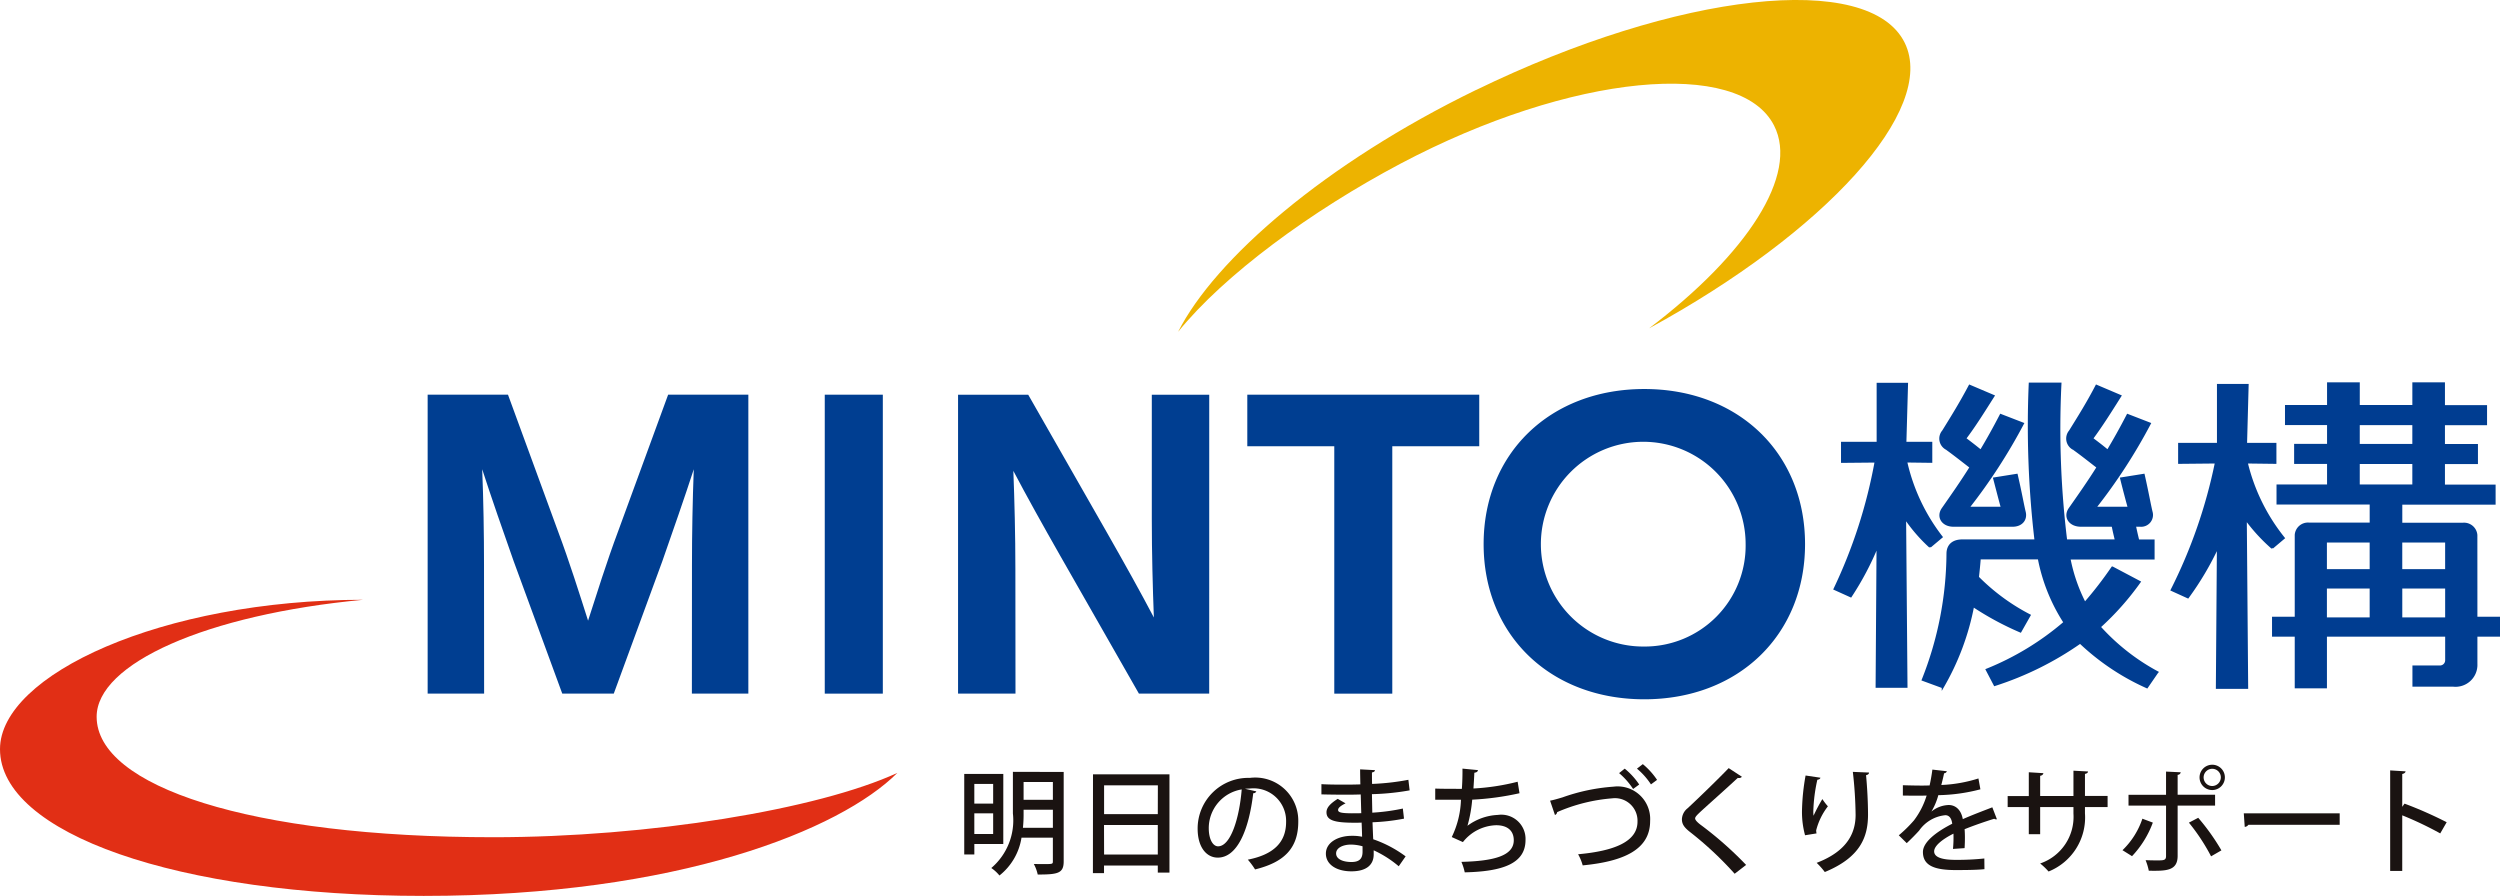<svg xmlns="http://www.w3.org/2000/svg" width="138.168" height="49.513" viewBox="0 0 138.168 49.513">
  <g id="グループ_8795" data-name="グループ 8795" transform="translate(-4067.786 207.161)">
    <path id="パス_165" data-name="パス 165" d="M334.643,90.739c-8.355,4.064-14.437,9.357-16.471,13.37,2.561-3.16,7.366-6.686,12.294-9.295,9.459-5,18.742-5.833,20.642-2.108,1.389,2.721-1.5,7.117-6.907,11.211,9.72-5.293,15.929-12.086,14.133-15.774-1.949-4-12.548-2.822-23.691,2.6" transform="translate(3814.724 -292.931)" fill="#edb300"/>
    <path id="パス_166" data-name="パス 166" d="M336.217,97.44c-5.2,0-8.88,3.55-8.88,8.572s3.679,8.576,8.88,8.576,8.884-3.552,8.884-8.576-3.679-8.572-8.884-8.572m0,14.232a5.658,5.658,0,1,1,5.6-5.66,5.575,5.575,0,0,1-5.6,5.66" transform="translate(3822.445 -283.101)" fill="#003e91"/>
    <path id="パス_167" data-name="パス 167" d="M320.248,97.61v2.85h4.807v13.673h3.206V100.46h4.806V97.61Z" transform="translate(3816.473 -282.958)" fill="#003e91"/>
    <rect id="長方形_62" data-name="長方形 62" width="3.209" height="16.522" transform="translate(4113.368 -185.348)" fill="#003e91"/>
    <path id="パス_168" data-name="パス 168" d="M325.451,114.131h-3.884l-4.359-7.637c-.967-1.7-1.837-3.259-2.581-4.674.063,1.623.112,3.576.112,5.422l.006,6.889h-3.174V97.611h3.878l4.361,7.637c.964,1.695,1.84,3.259,2.583,4.676-.063-1.625-.114-3.578-.114-5.424l0-6.889h3.174Z" transform="translate(3809.164 -282.957)" fill="#003e91"/>
    <path id="パス_169" data-name="パス 169" d="M308.951,97.61l-2.756,7.528c-.637,1.7-1.2,3.51-1.669,4.961-.464-1.452-1.033-3.265-1.669-4.961L300.1,97.61H295.66v16.522h3.121l-.006-7.11c0-1.719-.031-3.578-.1-5.291.477,1.483,1.2,3.556,1.737,5.076l2.688,7.325h2.846l2.686-7.325c.531-1.52,1.256-3.593,1.736-5.076-.066,1.713-.1,3.572-.1,5.291l-.005,7.11h3.121V97.61Z" transform="translate(3795.761 -282.958)" fill="#003e91"/>
    <path id="パス_170" data-name="パス 170" d="M332.427,113.329c-4.405,2.028-13.733,3.556-22.338,3.556-13.449,0-21.917-2.815-21.917-6.658,0-2.933,6.047-5.649,14.733-6.465-11.144,0-20.074,4.156-20.074,8.256,0,4.643,9.755,8.11,23.418,8.11,14.088,0,23.04-3.663,26.178-6.8" transform="translate(3784.955 -277.775)" fill="#e12f15"/>
    <path id="パス_171" data-name="パス 171" d="M362.257,105.656a.685.685,0,0,0-.73-.628h-3.419v-1.107h5.157v-1h-2.8v-1.242h1.824v-1h-1.824V99.529h2.327v-1h-2.327V97.268h-1.693v1.256h-3.014V97.268h-1.7v1.256h-2.325v1h2.325v1.148h-1.82v1h1.82v1.242l-2.793,0v1h5.149v1.107H353a.679.679,0,0,0-.728.628v4.576h-1.255v.991h1.255v2.856h1.671v-2.856h6.643v1.343a.344.344,0,0,1-.37.359h-1.439v1.063h2.2a1.156,1.156,0,0,0,1.282-1.2v-1.564h1.251v-.991h-1.251Zm-6.5-6.128h3.014v1.148h-3.014Zm0,2.146h3.014v1.242h-3.014Zm4.827,5.919h-2.478v-1.579h2.478Zm-4.171,0h-2.472v-1.579h2.472Zm-2.472.964h2.472v1.706h-2.472Zm4.166,1.706v-1.706h2.478v1.706Z" transform="translate(3842.392 -283.246)" fill="#003d91" stroke="#003d91" stroke-width="0.109"/>
    <path id="パス_172" data-name="パス 172" d="M343.143,106.29l.643-.54a10.571,10.571,0,0,1-1.962-4.171l1.389.018v-1.052h-1.432l.092-3.263h-1.627v3.263h-1.969V101.6l1.859-.018a27.914,27.914,0,0,1-2.273,7.043l.9.407a16.458,16.458,0,0,0,1.478-2.8l-.052,7.8h1.654l-.077-9.326a8.878,8.878,0,0,0,1.376,1.59" transform="translate(3831.311 -283.233)" fill="#003d91" stroke="#003d91" stroke-width="0.109"/>
    <path id="パス_173" data-name="パス 173" d="M341.4,100.844c.488.356.8.606,1.31,1-.5.8-1.006,1.52-1.542,2.288-.313.446-.018.947.6.947h3.265c.494,0,.777-.339.669-.766-.094-.385-.215-1.083-.44-2.051l-1.251.2c.142.547.35,1.35.429,1.621h-1.85a30.789,30.789,0,0,0,3.018-4.652l-1.233-.477c-.383.741-.744,1.384-1.1,1.977-.308-.251-.564-.448-.862-.672.542-.719,1.01-1.474,1.57-2.356l-1.326-.564c-.5.947-.94,1.654-1.47,2.511a.638.638,0,0,0,.216.991" transform="translate(3833.984 -283.183)" fill="#003d91" stroke="#003d91" stroke-width="0.109"/>
    <path id="パス_174" data-name="パス 174" d="M345.21,100.844c.492.356.8.606,1.312,1-.5.8-1.008,1.52-1.546,2.288-.313.446-.013.947.63.947h3.268a.6.6,0,0,0,.632-.766c-.094-.385-.216-1.083-.435-2.051l-1.251.2c.134.547.346,1.35.426,1.621h-1.855a30.354,30.354,0,0,0,3.021-4.652l-1.231-.477c-.383.741-.744,1.384-1.1,1.977-.3-.251-.562-.448-.859-.672.532-.719,1.006-1.474,1.562-2.356l-1.326-.564c-.492.947-.936,1.654-1.468,2.511a.642.642,0,0,0,.217.991" transform="translate(3837.192 -283.183)" fill="#003d91" stroke="#003d91" stroke-width="0.109"/>
    <path id="パス_175" data-name="パス 175" d="M350.991,105.042c.041.284.134.645.193.9h-2.747a50.808,50.808,0,0,1-.315-8.668h-1.7a54.382,54.382,0,0,0,.319,8.668H342.7c-.52,0-.816.26-.824.724a19.163,19.163,0,0,1-1.369,6.984l1.107.407a14.22,14.22,0,0,0,1.682-4.488,16.311,16.311,0,0,0,2.614,1.411l.51-.9a11.4,11.4,0,0,1-2.859-2.1c.039-.354.076-.7.1-1.041h3.261a9.967,9.967,0,0,0,1.42,3.537,15.42,15.42,0,0,1-4.3,2.612l.444.849a17.571,17.571,0,0,0,4.724-2.342,13.17,13.17,0,0,0,3.692,2.467l.575-.836a11.848,11.848,0,0,1-3.185-2.5,15.328,15.328,0,0,0,2.209-2.489l-1.513-.8a20.8,20.8,0,0,1-1.52,1.968,9.258,9.258,0,0,1-.849-2.461h4.65v-1h-.848c-.063-.26-.144-.6-.2-.9" transform="translate(3833.541 -283.237)" fill="#003d91" stroke="#003d91" stroke-width="0.109"/>
    <path id="パス_176" data-name="パス 176" d="M353.533,106.322l.643-.542a10.617,10.617,0,0,1-2.049-4.175l1.586.02v-1.05H352.09l.088-3.259h-1.643v3.259h-2.146v1.05l2.034-.02a28.089,28.089,0,0,1-2.447,7.045l.9.409a16.741,16.741,0,0,0,1.656-2.8l-.057,7.8h1.677l-.076-9.322a9.822,9.822,0,0,0,1.459,1.59" transform="translate(3839.83 -283.204)" fill="#003d91" stroke="#003d91" stroke-width="0.109"/>
    <path id="パス_177" data-name="パス 177" d="M313.915,112.907h-1.6v.579h-.558v-4.451h2.159Zm-.56-3.32h-1.041v1.087h1.041Zm-1.041,2.769h1.041v-1.144h-1.041Zm4.939-3.429v4.939c0,.66-.311.73-1.435.73a2.212,2.212,0,0,0-.216-.584c.2.006.387.006.553.006.483,0,.5,0,.5-.158v-1.3h-1.734a3.315,3.315,0,0,1-1.218,2.089,2.148,2.148,0,0,0-.451-.413,3.456,3.456,0,0,0,1.194-3.016v-2.3Zm-2.216,2.3a6.89,6.89,0,0,1-.037.787h1.656v-1h-1.619Zm1.619-1.747h-1.619v.984h1.619Z" transform="translate(3809.32 -273.424)" fill="#1a1311"/>
    <path id="パス_178" data-name="パス 178" d="M315.619,109h4.226v5.433H319.2v-.392h-2.972v.418h-.614Zm3.585.608h-2.972V111.2H319.2Zm-2.972,3.823H319.2V111.8h-2.972Z" transform="translate(3812.574 -273.366)" fill="#1a1311"/>
    <path id="パス_179" data-name="パス 179" d="M322,109.852a.17.17,0,0,1-.171.1c-.247,2.082-.9,3.561-1.96,3.561-.617,0-1.113-.564-1.113-1.6a2.8,2.8,0,0,1,2.883-2.806,2.379,2.379,0,0,1,2.679,2.417c0,1.505-.818,2.255-2.388,2.642a4.159,4.159,0,0,0-.4-.54c1.454-.286,2.115-.984,2.115-2.082a1.8,1.8,0,0,0-2.014-1.848c-.088,0-.171.006-.26.013Zm-.812-.107a2.169,2.169,0,0,0-1.817,2.144c0,.6.223,1,.516,1C320.577,112.886,321.059,111.357,321.192,109.745Z" transform="translate(3815.22 -273.276)" fill="#1a1311"/>
    <path id="パス_180" data-name="パス 180" d="M322.471,109.667c.394.026.958.026,1.422.026.241,0,.5-.006.73-.013-.006-.291-.013-.623-.013-.831l.82.044c-.007.07-.057.107-.166.127,0,.177,0,.437.007.634a13.219,13.219,0,0,0,2.006-.228l.07.584a13.537,13.537,0,0,1-2.084.21l.02,1.023a11.08,11.08,0,0,0,1.688-.228l.065.558a11.208,11.208,0,0,1-1.741.2c.015.368.026.7.039.94a6.568,6.568,0,0,1,1.791.945l-.381.547a6.009,6.009,0,0,0-1.384-.882v.241c-.007.566-.405.921-1.233.921s-1.409-.381-1.409-.978c0-.628.687-.984,1.424-.984a2.616,2.616,0,0,1,.577.05c-.005-.228-.013-.494-.026-.781-.133.007-.267.007-.394.007-1.111,0-1.548-.133-1.548-.578,0-.247.19-.47.621-.742l.433.249c-.376.184-.413.3-.413.368,0,.151.247.177.755.182.158,0,.348,0,.527-.006-.013-.35-.018-.7-.031-1.035-.236.007-.508.013-.75.013-.418,0-1.028-.006-1.422-.018Zm2.273,3.434a2.421,2.421,0,0,0-.641-.094c-.433,0-.82.177-.82.488s.368.475.851.475c.438,0,.61-.19.61-.564Z" transform="translate(3818.346 -273.49)" fill="#1a1311"/>
    <path id="パス_181" data-name="パス 181" d="M330.544,110.186a15.278,15.278,0,0,1-2.614.356,7.646,7.646,0,0,1-.262,1.443,3.038,3.038,0,0,1,1.684-.6,1.339,1.339,0,0,1,1.524,1.389c0,1.29-1.245,1.739-3.359,1.785a3.071,3.071,0,0,0-.184-.579c1.8-.044,2.894-.337,2.894-1.194,0-.507-.324-.831-.978-.831a2.431,2.431,0,0,0-1.833.932l-.617-.278a5.058,5.058,0,0,0,.509-2.063h-1.422v-.617c.28.015,1.01.015,1.472.015.026-.35.039-.75.033-1.118l.857.083c-.018.1-.088.127-.2.146-.013.293-.031.6-.05.87a12.562,12.562,0,0,0,2.443-.374Z" transform="translate(3821.221 -273.508)" fill="#1a1311"/>
    <path id="パス_182" data-name="パス 182" d="M329.331,110.712c.164-.031.374-.088.691-.184a10.56,10.56,0,0,1,2.811-.59,1.8,1.8,0,0,1,2.027,1.9c0,1.594-1.492,2.235-3.727,2.45a2.689,2.689,0,0,0-.254-.615c2.006-.179,3.283-.7,3.283-1.8a1.247,1.247,0,0,0-1.4-1.29,9.446,9.446,0,0,0-3.042.763.188.188,0,0,1-.12.158Zm4.125-1.77a4,4,0,0,1,.8.877l-.337.247a4.017,4.017,0,0,0-.774-.877Zm1-.249a4,4,0,0,1,.787.87l-.337.249a3.946,3.946,0,0,0-.774-.87Z" transform="translate(3824.124 -273.622)" fill="#1a1311"/>
    <path id="パス_183" data-name="パス 183" d="M336.2,114.649a19.06,19.06,0,0,0-2.458-2.3c-.356-.278-.457-.457-.457-.722a.811.811,0,0,1,.317-.6c.61-.566,1.721-1.645,2.268-2.216l.73.477a.2.2,0,0,1-.158.07.221.221,0,0,1-.07-.007c-.61.571-1.549,1.4-2.071,1.879-.151.146-.286.267-.286.361s.14.236.368.4a19.92,19.92,0,0,1,2.45,2.17Z" transform="translate(3827.456 -273.52)" fill="#1a1311"/>
    <path id="パス_184" data-name="パス 184" d="M337.057,112.428a4.921,4.921,0,0,1-.17-1.288,11.99,11.99,0,0,1,.2-2.014l.82.122c-.018.083-.1.1-.171.114a9.076,9.076,0,0,0-.223,1.765c0,.088.007.166.013.223a9.052,9.052,0,0,1,.488-.921,3.26,3.26,0,0,0,.306.4,3.634,3.634,0,0,0-.648,1.326.861.861,0,0,0,.02.171Zm3.537-3.465c-.005.076-.057.122-.166.146.052.527.109,1.409.109,2.178,0,1.233-.42,2.362-2.388,3.174a4.239,4.239,0,0,0-.45-.508c1.739-.665,2.152-1.7,2.152-2.653a22.831,22.831,0,0,0-.153-2.375Z" transform="translate(3830.489 -273.427)" fill="#1a1311"/>
    <path id="パス_185" data-name="パス 185" d="M345.211,111.6a.076.076,0,0,1-.039.007.2.2,0,0,1-.109-.033c-.475.147-1.137.374-1.638.578.013.14.018.3.018.475s-.005.363-.018.571l-.641.044a6.432,6.432,0,0,0,.026-.844c-.6.3-1.067.667-1.067.978s.394.47,1.186.47a14.417,14.417,0,0,0,1.588-.076l.006.59c-.356.039-.906.05-1.6.05-1.22,0-1.8-.278-1.8-1,0-.532.7-1.093,1.619-1.56-.033-.287-.16-.472-.381-.472a2,2,0,0,0-1.448.851c-.166.184-.407.433-.685.693l-.439-.433a7.281,7.281,0,0,0,.838-.824,4.372,4.372,0,0,0,.7-1.373l-.291.007c-.254,0-.706,0-1.022-.007v-.571c.374.013.823.02,1.091.02l.387-.007c.059-.273.109-.54.153-.877l.8.09a.166.166,0,0,1-.153.114c-.046.228-.1.438-.153.647a7.828,7.828,0,0,0,2.051-.361l.109.6a9.77,9.77,0,0,1-2.325.324,3.627,3.627,0,0,1-.379.9h.005a1.582,1.582,0,0,1,.945-.356c.394,0,.693.28.781.781.514-.228,1.142-.464,1.632-.654Z" transform="translate(3832.938 -273.485)" fill="#1a1311"/>
    <path id="パス_186" data-name="パス 186" d="M348.58,110.9h-1.251v.348a3.216,3.216,0,0,1-2.012,3.213,3.569,3.569,0,0,0-.464-.444,2.722,2.722,0,0,0,1.84-2.756V110.9h-1.84v1.5h-.628v-1.5h-1.168v-.61h1.168v-1.314l.805.05c-.006.065-.063.127-.177.147v1.116h1.84v-1.4l.807.044c-.007.063-.057.114-.171.133v1.22h1.251Z" transform="translate(3835.687 -273.456)" fill="#1a1311"/>
    <path id="パス_187" data-name="パス 187" d="M348.179,111.909a5.413,5.413,0,0,1-1.15,1.855l-.527-.33a4.323,4.323,0,0,0,1.1-1.741Zm1.371-.938v2.773c0,.844-.647.838-1.594.825a3.265,3.265,0,0,0-.177-.584c.19.007.426.013.61.013.387,0,.52,0,.52-.241v-2.786h-2.074v-.6h2.074v-1.282l.812.039a.169.169,0,0,1-.171.14v1.1h2.069v.6Zm1.137.672a11.92,11.92,0,0,1,1.282,1.8l-.571.33a10.93,10.93,0,0,0-1.225-1.861Zm.774-2.933a.7.7,0,1,1-.7.7A.7.7,0,0,1,351.46,108.711Zm.477.7a.476.476,0,1,0-.477.477A.481.481,0,0,0,351.937,109.415Z" transform="translate(3838.588 -273.607)" fill="#1a1311"/>
    <path id="パス_188" data-name="パス 188" d="M350.141,110.168h5.3v.636h-5.048a.263.263,0,0,1-.2.114Z" transform="translate(3841.653 -272.379)" fill="#1a1311"/>
    <path id="パス_189" data-name="パス 189" d="M357.3,112.361a19.189,19.189,0,0,0-2.1-1v3.073h-.667v-5.555l.851.052c-.007.068-.065.12-.184.146v1.815l.127-.177a22,22,0,0,1,2.329,1.028Z" transform="translate(3845.351 -273.462)" fill="#1a1311"/>
  </g>
</svg>
